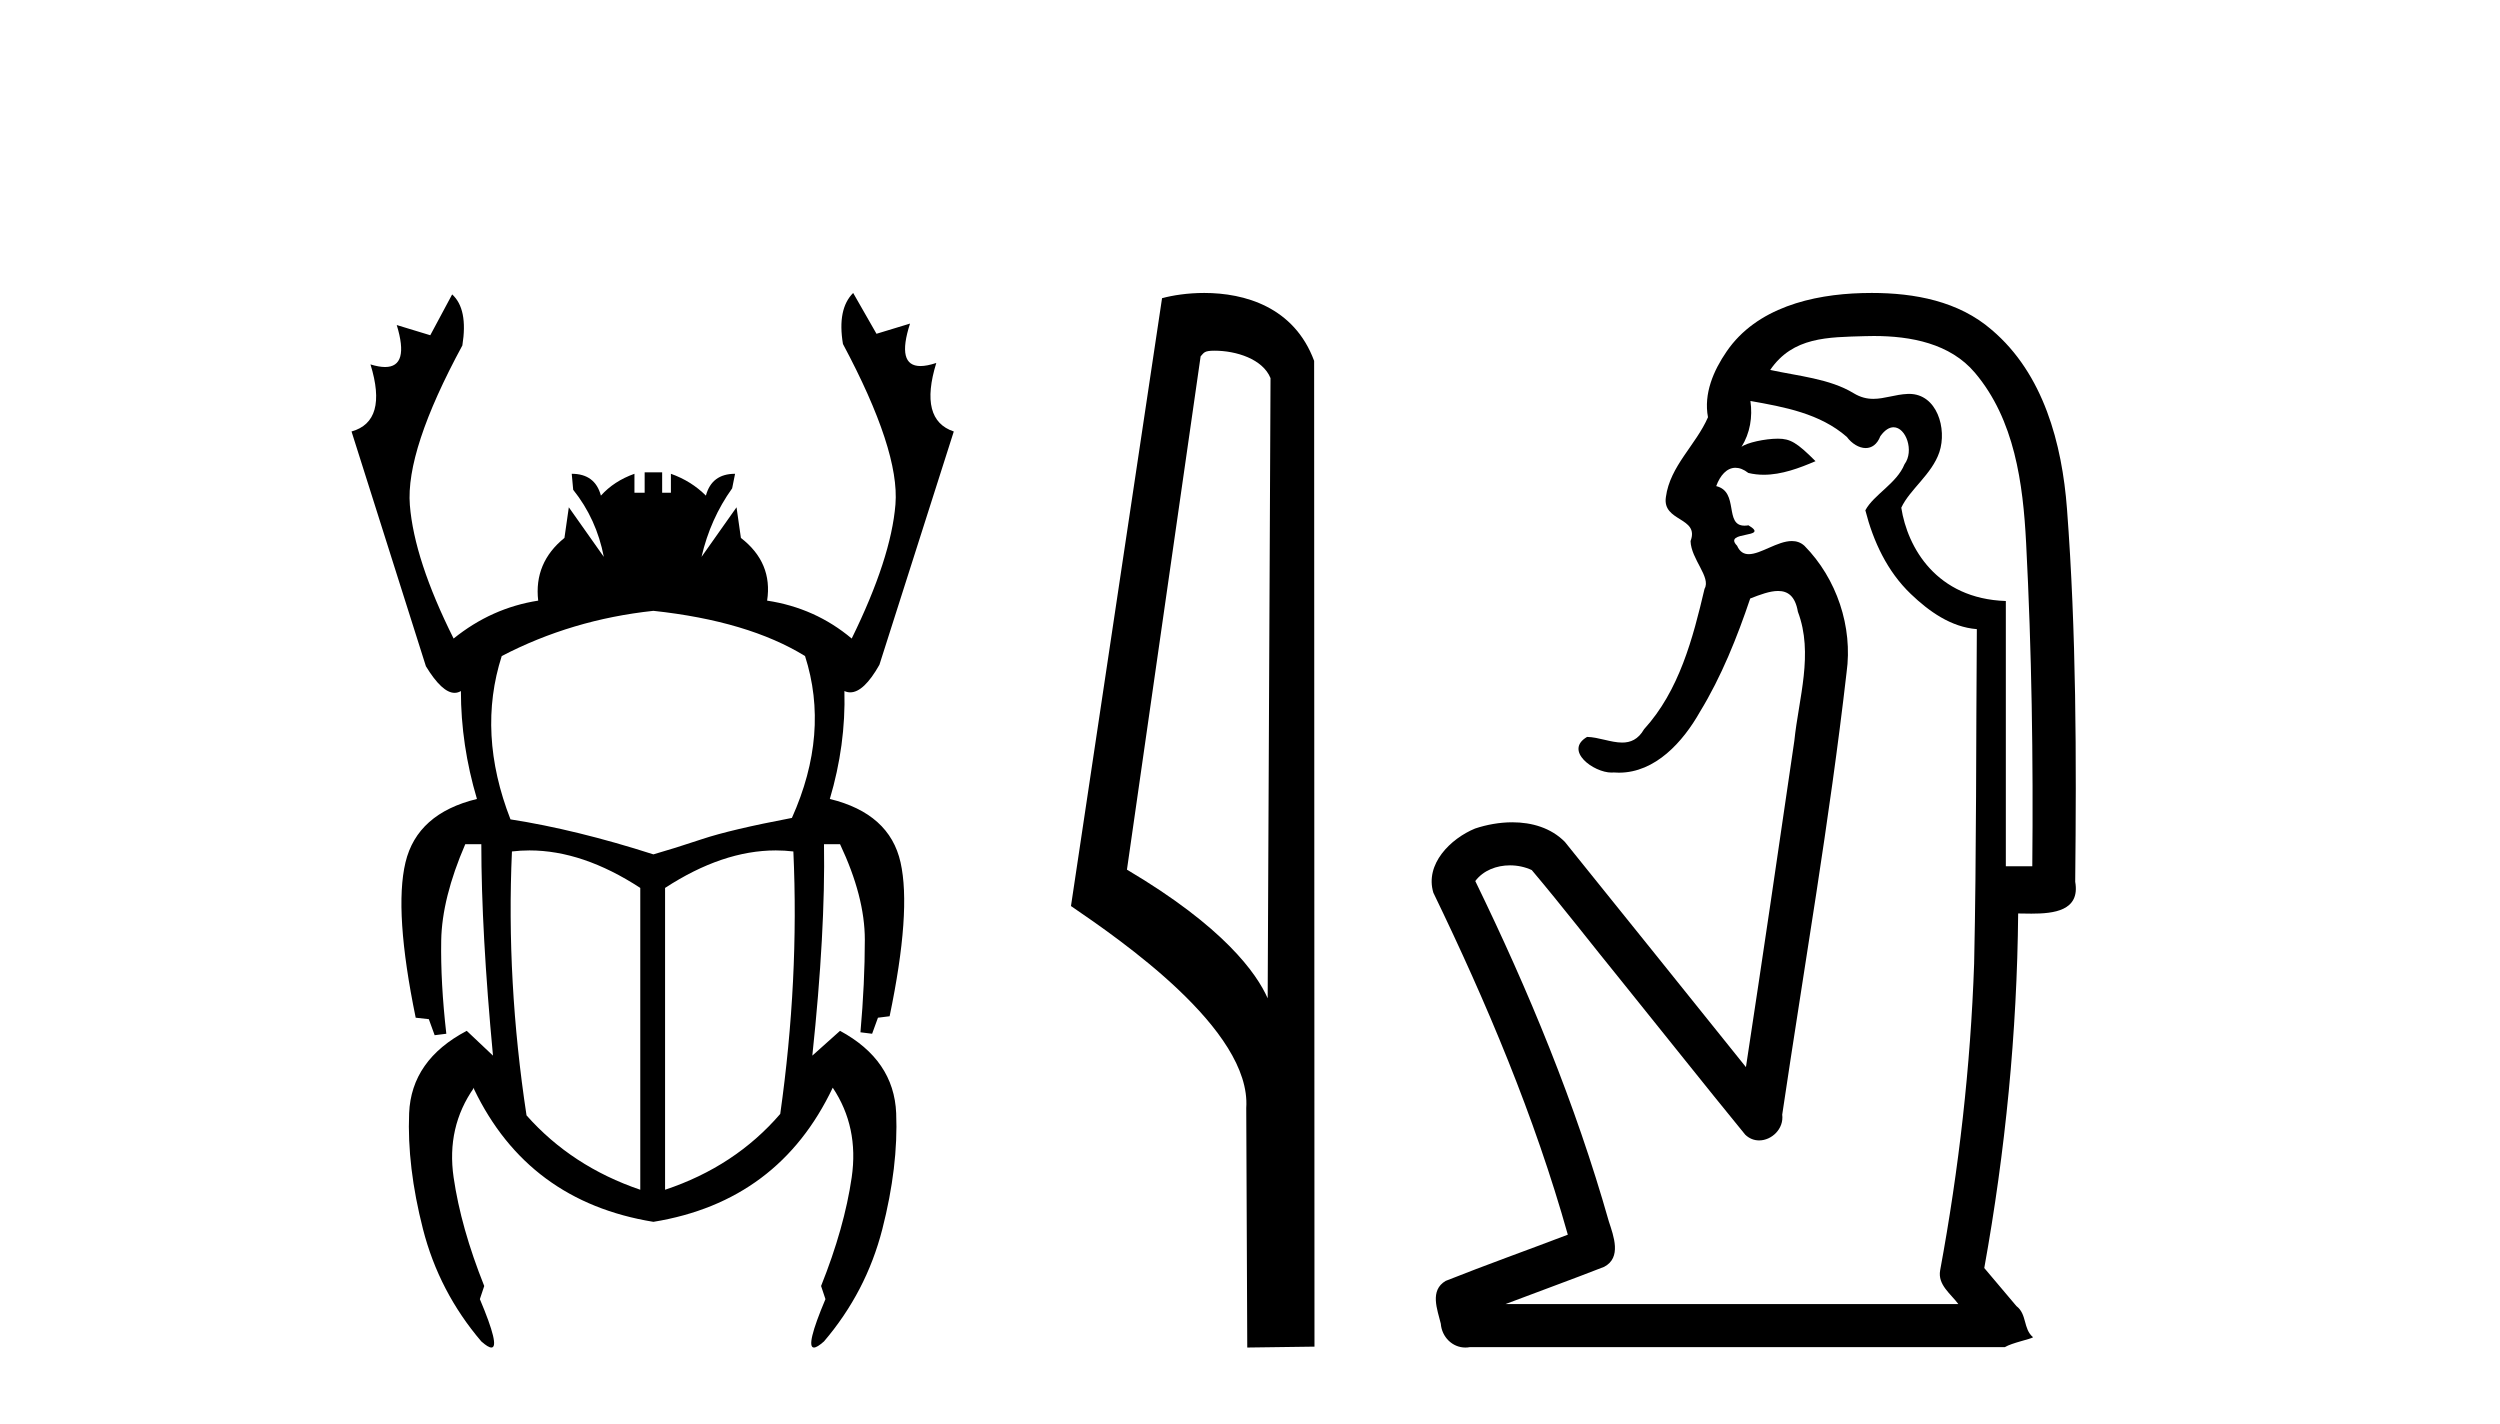 <?xml version='1.0' encoding='UTF-8' standalone='yes'?><svg xmlns='http://www.w3.org/2000/svg' xmlns:xlink='http://www.w3.org/1999/xlink' width='72.0' height='41.0' ><path d='M 18.818 17.592 Q 21.548 17.886 23.185 18.894 Q 23.899 21.12 22.807 23.556 Q 21.044 23.892 20.225 24.165 Q 19.406 24.438 18.818 24.606 Q 16.592 23.892 14.702 23.598 Q 13.736 21.12 14.45 18.894 Q 16.466 17.844 18.818 17.592 ZM 15.251 24.492 Q 16.784 24.492 18.44 25.572 L 18.44 34.265 Q 16.466 33.593 15.164 32.123 Q 14.576 28.26 14.744 24.522 Q 14.996 24.492 15.251 24.492 ZM 22.342 24.492 Q 22.597 24.492 22.849 24.522 Q 23.017 28.218 22.471 32.081 Q 21.17 33.593 19.154 34.265 L 19.154 25.572 Q 20.81 24.492 22.342 24.492 ZM 24.571 8.437 Q 24.109 8.899 24.277 9.907 Q 25.915 12.973 25.789 14.526 Q 25.663 16.08 24.529 18.39 Q 23.479 17.508 22.093 17.298 Q 22.261 16.206 21.338 15.492 L 21.212 14.61 L 20.204 16.038 Q 20.456 14.946 21.086 14.064 L 21.17 13.645 Q 20.498 13.645 20.33 14.274 Q 19.91 13.854 19.322 13.645 L 19.322 14.19 L 19.07 14.19 L 19.07 13.603 L 18.566 13.603 L 18.566 14.19 L 18.272 14.19 L 18.272 13.645 Q 17.684 13.854 17.306 14.274 Q 17.138 13.645 16.466 13.645 L 16.508 14.106 Q 17.18 14.946 17.39 16.038 L 16.382 14.61 L 16.256 15.492 Q 15.374 16.206 15.5 17.298 Q 14.156 17.508 13.064 18.39 Q 11.93 16.122 11.804 14.547 Q 11.678 12.973 13.316 9.949 Q 13.484 8.899 13.022 8.479 L 12.392 9.655 L 11.426 9.361 L 11.426 9.361 Q 11.796 10.57 11.09 10.57 Q 10.914 10.57 10.67 10.495 L 10.67 10.495 Q 11.174 12.133 10.124 12.427 L 12.266 19.188 Q 12.732 19.954 13.093 19.954 Q 13.187 19.954 13.274 19.902 Q 13.274 21.456 13.736 23.01 Q 12.014 23.43 11.678 24.837 Q 11.342 26.244 11.972 29.31 L 12.35 29.352 L 12.518 29.814 L 12.854 29.772 Q 12.686 28.302 12.707 27.084 Q 12.728 25.866 13.4 24.312 L 13.862 24.312 Q 13.862 26.832 14.198 30.402 L 13.442 29.688 Q 11.846 30.528 11.783 32.06 Q 11.72 33.593 12.182 35.399 Q 12.644 37.205 13.862 38.633 Q 14.06 38.809 14.152 38.809 Q 14.409 38.809 13.82 37.415 L 13.946 37.037 Q 13.274 35.357 13.064 33.908 Q 12.854 32.459 13.652 31.325 L 13.652 31.367 Q 15.206 34.601 18.818 35.189 Q 22.429 34.601 23.983 31.325 Q 24.739 32.459 24.529 33.908 Q 24.319 35.357 23.647 37.037 L 23.773 37.415 Q 23.185 38.809 23.442 38.809 Q 23.533 38.809 23.731 38.633 Q 24.949 37.205 25.411 35.399 Q 25.873 33.593 25.81 32.06 Q 25.747 30.528 24.193 29.688 L 23.395 30.402 Q 23.773 26.832 23.731 24.312 L 24.193 24.312 Q 24.907 25.824 24.907 27.063 Q 24.907 28.302 24.781 29.73 L 25.117 29.772 L 25.285 29.31 L 25.621 29.268 Q 26.251 26.244 25.936 24.837 Q 25.621 23.43 23.899 23.01 Q 24.361 21.456 24.319 19.902 L 24.319 19.902 Q 24.402 19.94 24.487 19.94 Q 24.879 19.94 25.327 19.146 L 27.469 12.427 Q 26.461 12.091 26.965 10.453 L 26.965 10.453 Q 26.697 10.542 26.509 10.542 Q 25.813 10.542 26.209 9.319 L 26.209 9.319 L 25.243 9.613 L 24.571 8.437 Z' style='fill:#000000;stroke:none' /><path d='M 34.979 10.1 C 35.604 10.1 36.368 10.34 36.591 10.89 L 36.509 28.751 L 36.509 28.751 C 36.192 28.034 35.251 26.699 32.456 25.046 L 34.578 10.263 C 34.678 10.157 34.675 10.1 34.979 10.1 ZM 36.509 28.751 L 36.509 28.751 C 36.509 28.751 36.509 28.751 36.509 28.751 L 36.509 28.751 L 36.509 28.751 ZM 34.682 8.437 C 34.204 8.437 33.772 8.505 33.467 8.588 L 30.844 26.094 C 32.231 27.044 36.044 29.648 35.892 31.91 L 35.921 38.809 L 37.857 38.783 L 37.847 10.393 C 37.271 8.837 35.84 8.437 34.682 8.437 Z' style='fill:#000000;stroke:none' /><path d='M 53.97 9.677 C 55.026 9.677 56.162 9.889 56.876 10.733 C 58.021 12.084 58.264 13.925 58.352 15.632 C 58.513 18.735 58.56 21.843 58.53 24.949 L 57.768 24.949 C 57.768 22.402 57.768 19.856 57.768 17.309 C 55.769 17.243 54.935 15.769 54.757 14.622 C 54.998 14.098 55.64 13.659 55.854 13.021 C 56.079 12.346 55.787 11.344 54.984 11.344 C 54.97 11.344 54.956 11.344 54.942 11.345 C 54.581 11.36 54.274 11.487 53.952 11.487 C 53.771 11.487 53.586 11.447 53.384 11.324 C 52.697 10.905 51.776 10.829 50.982 10.654 C 51.637 9.697 52.642 9.713 53.717 9.681 C 53.8 9.678 53.885 9.677 53.97 9.677 ZM 50.412 11.548 L 50.412 11.548 C 51.388 11.721 52.418 11.908 53.189 12.583 C 53.332 12.776 53.539 12.904 53.732 12.904 C 53.902 12.904 54.061 12.804 54.154 12.562 C 54.285 12.379 54.416 12.305 54.534 12.305 C 54.894 12.305 55.134 12.989 54.849 13.372 C 54.628 13.923 53.96 14.248 53.722 14.697 C 53.951 15.594 54.352 16.457 55.032 17.107 C 55.556 17.609 56.191 18.062 56.933 18.119 C 56.908 21.329 56.924 24.541 56.855 27.751 C 56.753 30.715 56.415 33.67 55.876 36.586 C 55.801 37.004 56.183 37.261 56.401 37.558 L 43.357 37.558 C 44.304 37.198 45.256 36.854 46.199 36.485 C 46.708 36.219 46.472 35.598 46.335 35.179 C 45.375 31.795 44.026 28.534 42.488 25.374 C 42.721 25.065 43.104 24.922 43.487 24.922 C 43.706 24.922 43.925 24.969 44.115 25.058 C 45 26.107 45.841 27.198 46.708 28.264 C 47.894 29.734 49.067 31.216 50.262 32.678 C 50.381 32.794 50.523 32.844 50.663 32.844 C 51.025 32.844 51.38 32.509 51.328 32.101 C 51.957 27.859 52.692 23.63 53.181 19.369 C 53.366 18.054 52.897 16.662 51.968 15.719 C 51.859 15.62 51.736 15.582 51.605 15.582 C 51.193 15.582 50.709 15.96 50.365 15.96 C 50.224 15.96 50.107 15.897 50.028 15.717 C 49.597 15.279 51.006 15.515 50.356 15.129 L 50.356 15.129 C 50.314 15.136 50.276 15.139 50.241 15.139 C 49.649 15.139 50.093 14.161 49.427 14 C 49.538 13.693 49.732 13.472 49.981 13.472 C 50.095 13.472 50.219 13.517 50.352 13.621 C 50.5 13.657 50.649 13.673 50.797 13.673 C 51.31 13.673 51.82 13.482 52.287 13.282 C 51.753 12.747 51.561 12.634 51.204 12.634 C 50.833 12.634 50.306 12.749 50.155 12.87 L 50.155 12.87 C 50.155 12.87 50.155 12.87 50.155 12.87 L 50.155 12.87 C 50.155 12.87 50.155 12.87 50.155 12.87 L 50.155 12.87 C 50.402 12.475 50.478 12.01 50.412 11.548 ZM 53.908 8.437 C 53.815 8.437 53.721 8.438 53.628 8.441 C 52.188 8.48 50.587 8.866 49.728 10.121 C 49.349 10.671 49.062 11.337 49.19 12.016 C 48.845 12.812 48.096 13.423 47.978 14.313 C 47.866 15.034 48.953 14.886 48.688 15.583 C 48.703 16.107 49.284 16.623 49.091 16.957 C 48.756 18.384 48.361 19.892 47.349 21.002 C 47.177 21.3 46.957 21.386 46.718 21.386 C 46.395 21.386 46.035 21.229 45.708 21.223 L 45.708 21.223 C 45.034 21.618 45.895 22.25 46.412 22.25 C 46.433 22.25 46.454 22.249 46.473 22.247 C 46.525 22.251 46.575 22.253 46.626 22.253 C 47.676 22.253 48.472 21.361 48.955 20.506 C 49.577 19.489 50.033 18.345 50.406 17.237 C 50.688 17.126 50.971 17.02 51.209 17.02 C 51.487 17.02 51.702 17.165 51.779 17.617 C 52.236 18.825 51.803 20.107 51.677 21.334 C 51.22 24.469 50.76 27.602 50.283 30.733 C 48.544 28.572 46.812 26.404 45.068 24.246 C 44.668 23.841 44.115 23.682 43.554 23.682 C 43.186 23.682 42.814 23.751 42.481 23.862 C 41.779 24.151 41.031 24.884 41.281 25.711 C 42.818 28.889 44.197 32.156 45.153 35.559 C 43.982 36.006 42.801 36.426 41.637 36.889 C 41.167 37.164 41.396 37.712 41.495 38.122 C 41.523 38.503 41.827 38.809 42.202 38.809 C 42.243 38.809 42.285 38.806 42.327 38.798 L 57.738 38.798 C 57.952 38.67 58.481 38.568 58.553 38.513 C 58.262 38.273 58.384 37.852 58.073 37.615 C 57.765 37.249 57.456 36.884 57.147 36.519 C 57.755 33.15 58.092 29.732 58.123 26.308 C 58.238 26.309 58.369 26.313 58.504 26.313 C 59.147 26.313 59.914 26.233 59.766 25.395 C 59.803 21.814 59.799 18.225 59.529 14.653 C 59.387 12.782 58.857 10.768 57.364 9.502 C 56.409 8.672 55.141 8.437 53.908 8.437 Z' style='fill:#000000;stroke:none' /></svg>